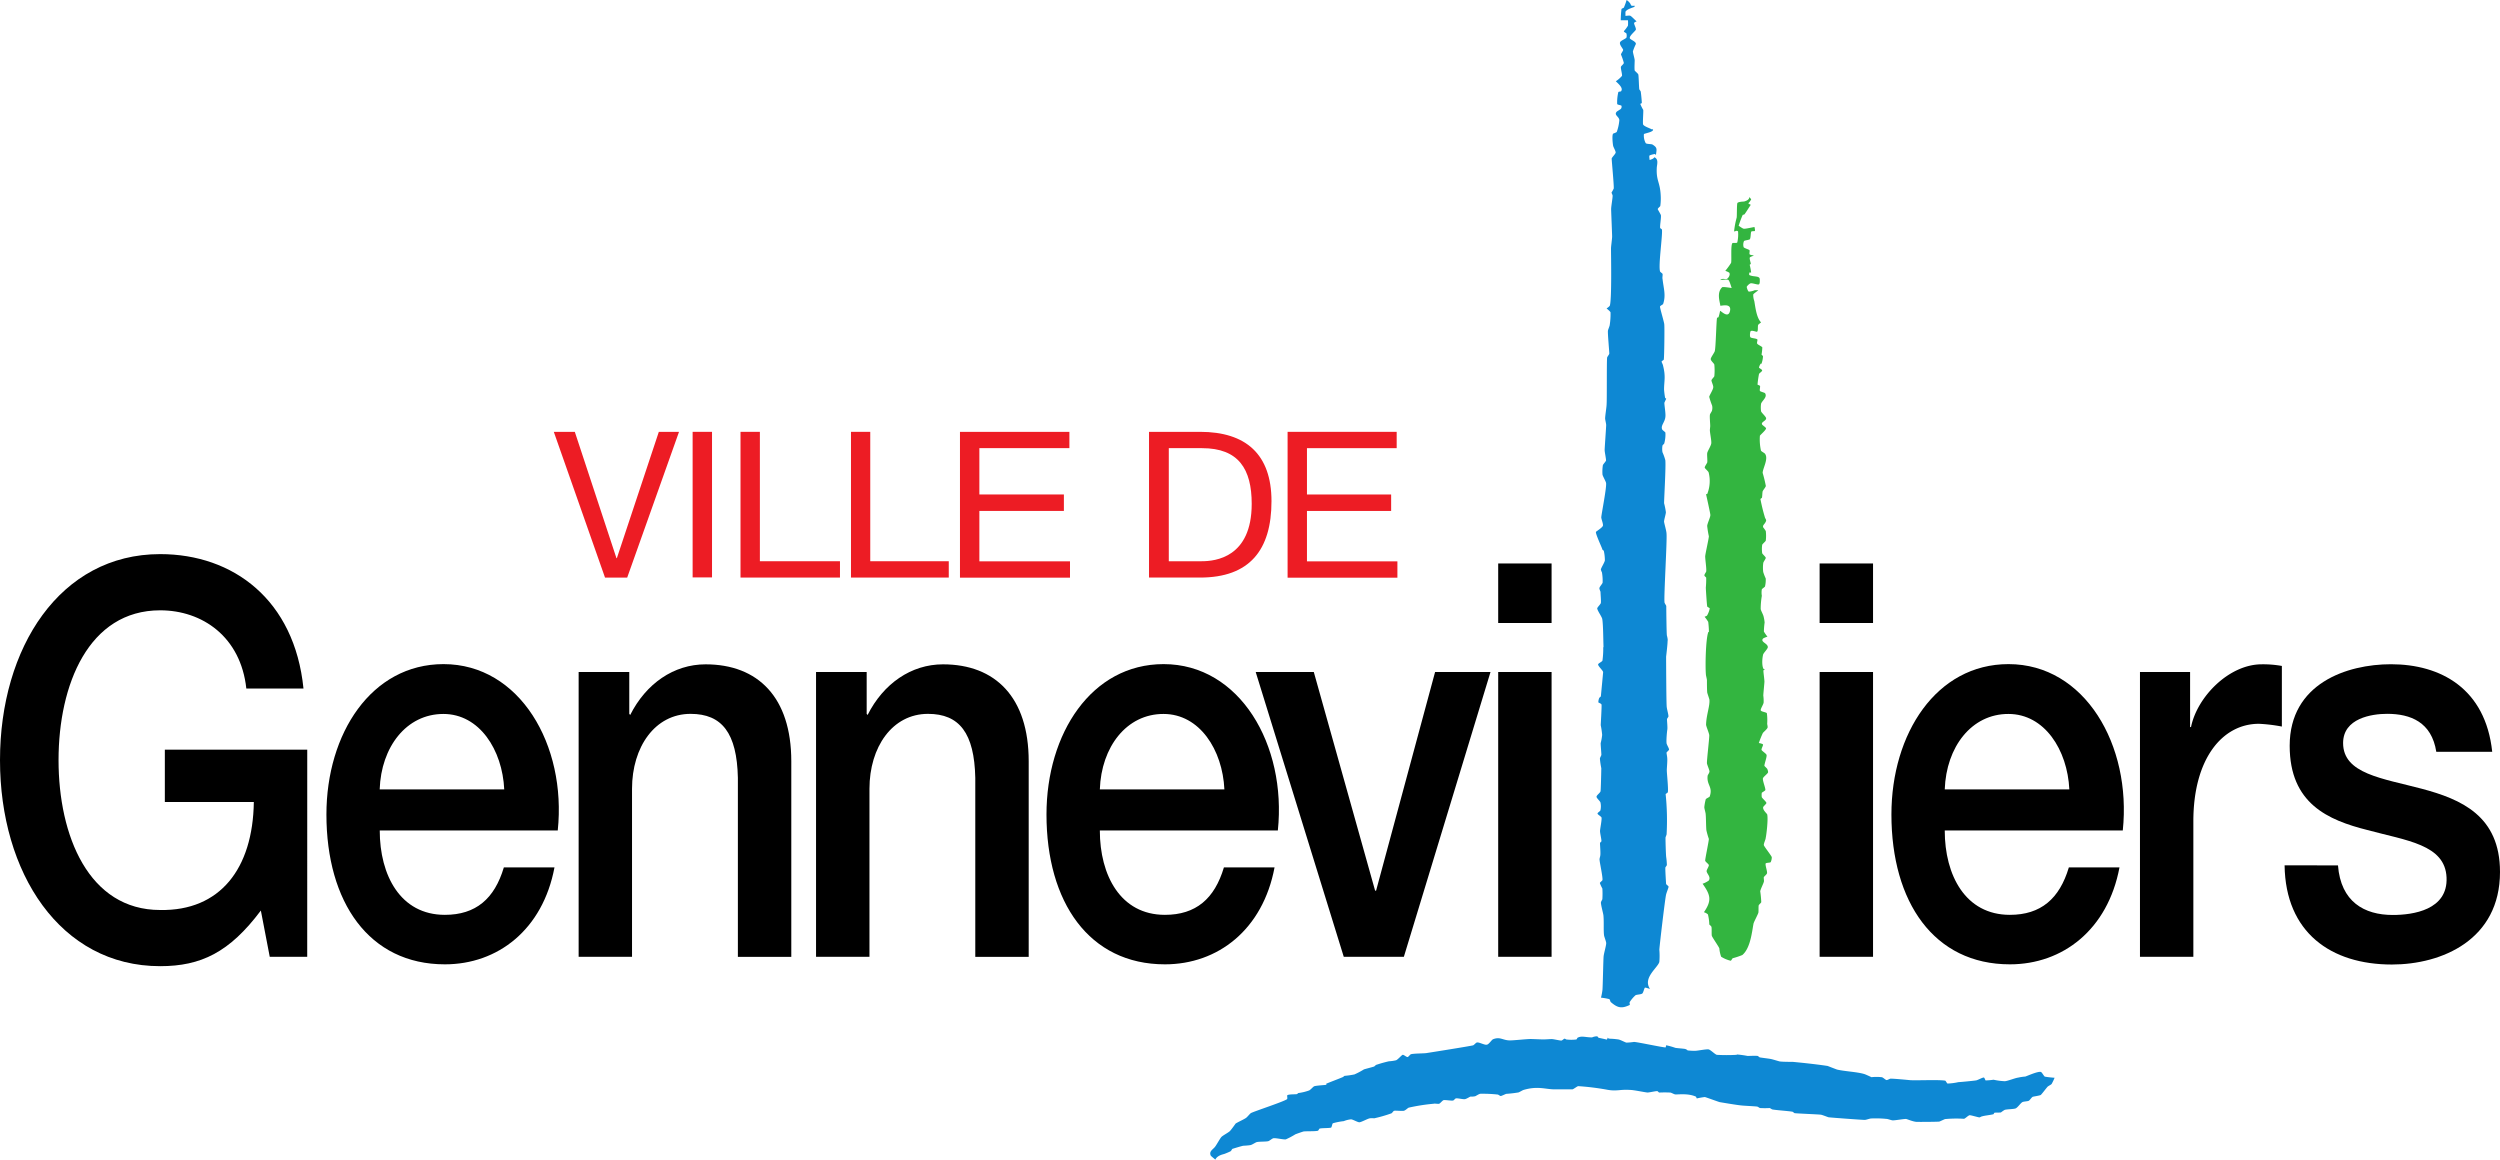 <svg id="svg2" xmlns="http://www.w3.org/2000/svg" viewBox="0 0 790 366.46"><defs><style>.cls-1{fill:#ed1c24;}.cls-2{fill:#0e88d3;}.cls-3{fill:#33b540;}</style></defs><path id="path782" class="cls-1" d="M203.19,187.07h-7L180,141h6.64l13.16,39.92h.13L213.19,141h6.38Z" transform="translate(-5 -4.54)"/><path id="path784" class="cls-1" d="M223.88,141H230v46h-6.13V141Z" transform="translate(-5 -4.54)"/><path id="path786" class="cls-1" d="M239,141h6.12v40.89h25.31v5.16H239V141Z" transform="translate(-5 -4.54)"/><path id="path788" class="cls-1" d="M273.91,141H280v40.89h24.81v5.16H273.91V141Z" transform="translate(-5 -4.54)"/><path id="path790" class="cls-1" d="M308.35,141h34.58v5.16H314.48v14.64h26.71V166H314.48v15.93h28.64v5.16H308.35V141Z" transform="translate(-5 -4.54)"/><path id="path792" class="cls-1" d="M368.09,141h16.13c14.48,0,22.57,7.09,22.57,21.92,0,15.42-6.91,24.13-22.57,24.13H368.09V141m6.25,40.89h10.4c4.28,0,15.8-1.16,15.8-18.13,0-11-4.15-17.6-15.67-17.6H374.34Z" transform="translate(-5 -4.54)"/><path id="path794" class="cls-1" d="M411.84,141h34.51v5.16H418v14.64H444.6V166H418v15.93h28.58v5.16h-34.7V141Z" transform="translate(-5 -4.54)"/><path id="path760" d="M102.08,306.89H90.24l-2.81-14.62c-9.92,13.23-18.94,17.58-31.82,17.58C23.94,309.85,5,280.26,5,244.75s18.94-65.11,50.61-65.11c23.09,0,42.47,14.45,45.29,42.48H82.84c-1.77-16.37-13.91-24.72-27.23-24.72C33,197.4,23.5,220.9,23.5,244.75S33,292.1,55.61,292.1c18.94.34,29.3-13.06,29.6-34.12H57.09V241.44h45Z" transform="translate(-5 -4.54)"/><path id="path762" d="M125,267c0,14.1,6.51,26.63,20.57,26.63,9.77,0,15.69-5.05,18.65-15h16c-3.7,19.67-17.91,30.64-34.63,30.64-24,0-37.44-19.67-37.44-47.35,0-25.59,14.21-47.52,37-47.52,24.12,0,38.92,25.59,36.1,52.57H125M164.34,254c-.59-12.53-7.84-23.85-19.23-23.85-11.7,0-19.69,10.45-20.13,23.85Z" transform="translate(-5 -4.54)"/><path id="path764" d="M187.85,216.89h16v13.23l.29.35c5-9.92,13.77-16,23.83-16,16.57,0,27.08,10.44,27.08,30.63v61.8H238.17V250.32c-.3-14.1-5-20.2-14.95-20.2-11.24,0-18.5,10.45-18.5,23.68v53.09H187.85v-90Z" transform="translate(-5 -4.54)"/><path id="path766" d="M262.87,216.89h16v13.23l.29.35c5-9.92,13.77-16,23.83-16,16.57,0,27.08,10.44,27.08,30.63v61.8H313.19V250.32c-.3-14.1-5-20.2-14.95-20.2-11.24,0-18.49,10.45-18.49,23.68v53.09H262.87v-90Z" transform="translate(-5 -4.54)"/><path id="path768" d="M352.55,267c0,14.1,6.51,26.63,20.56,26.63,9.77,0,15.69-5.05,18.65-15h16c-3.7,19.67-17.9,30.64-34.63,30.64-24,0-37.44-19.67-37.44-47.35,0-25.59,14.21-47.52,37-47.52,24.12,0,38.92,25.59,36.11,52.57H352.55M391.91,254c-.59-12.53-7.84-23.85-19.24-23.85C361,230.12,353,240.57,352.55,254Z" transform="translate(-5 -4.54)"/><path id="path770" d="M401.8,216.89h18.36L439.54,286h.3l18.65-69.11H476l-27.38,90H429.63l-27.83-90Z" transform="translate(-5 -4.54)"/><path id="path772" d="M478.43,216.89H495.3v90H478.43v-90m0-34.29H495.3v18.8H478.43Z" transform="translate(-5 -4.54)"/><path id="path758" class="cls-2" d="M526.39,317c-.34,0-1.37-.46-1.59-.35s-.47,1.48-.81,1.82-1.83.34-2.17.57a10.29,10.29,0,0,0-1.83,2.16c-.12.23.11.91,0,.91-2.63,1.25-3.88.9-6-.93-.12-.12-.23-.8-.46-.92a18.28,18.28,0,0,0-2.62-.46,18.44,18.44,0,0,0,.46-2.4c.12-1,.26-9.7.38-10.73s.81-3.3.81-4.1c0-.46-.56-1.83-.67-2.4-.23-1.6,0-4.23-.21-6.4-.11-.8-.79-3.2-.79-4,0-.35.46-.92.46-1.14a28.12,28.12,0,0,0,0-3.31,12.48,12.48,0,0,1-.79-1.72c0-.23.69-.68.8-.91.23-.68-.89-5.71-.89-6.4-.11-.34.23-1.14.23-1.48.12-.8-.1-3.08-.1-3.88,0-.12.46-.46.46-.57,0-.68-.45-2.51-.45-3.2s.59-3.42.48-4.22c0-.34-1.14-.92-1.26-1.26s.92-.8.92-1.14a5.55,5.55,0,0,0,0-2.4c-.11-.45-1.25-1.37-1.25-1.83s1.15-1.25,1.26-1.7c.12-.23.25-7.08.25-7.31a27.63,27.63,0,0,1-.44-3c0-.34.46-1,.46-1.25,0-.69-.22-2.86-.22-3.66a17,17,0,0,0,.47-2.62,25.6,25.6,0,0,0-.45-3.08c0-.23.36-6.17.25-6.51s-.91-.57-1-.69a3.35,3.35,0,0,1,.23-1.25c0-.23.57-.57.57-.69s.71-7.41.71-7.64c-.11-.57-1.59-1.83-1.59-2.41,0-.34,1.37-.9,1.38-1.25a27.34,27.34,0,0,0,.24-4.33,1.09,1.09,0,0,1,.11.34c-.11-1.83-.09-7.31-.42-9.13-.12-.69-1.48-2.52-1.59-3.32,0-.34,1-1.25,1.15-1.71.11-.68-.11-2.85-.11-3.54-.11-.34-.45-1-.33-1.26.11-.45,1-1.36,1-1.7a14.94,14.94,0,0,0-.22-3.2,3.12,3.12,0,0,1-.34-.92c.12-.57,1.15-2.16,1.27-2.84a13.59,13.59,0,0,0-.33-3c0-.12-.46-.35-.46-.46,0-.34-2.38-5.26-2-5.6s2.06-1.37,2.18-1.94S511,168.55,511,168c.12-1.37,1.74-9.47,1.52-10.84-.11-.57-1-2.06-1.13-2.63a13.08,13.08,0,0,1,.12-3c.12-.35.92-1.14,1-1.48,0-.69-.44-2.63-.44-3.32s.48-7.19.48-7.87c0-.46-.33-1.71-.33-2.06,0-.91.47-3.65.47-4.56.12-1.37,0-13.36.16-14.73.12-.34.69-1,.69-1.25,0-.57-.55-6.62-.43-7.19,0-.35.57-1.49.58-1.94a22.29,22.29,0,0,0,.24-3.88c-.12-.35-1-1-1.25-1.26a3.85,3.85,0,0,0,1-.8c.69-1.71.39-16.21.4-18.15,0-.68.35-3,.35-3.76s-.31-7.88-.31-8.68.47-3.42.47-4.22c0-.23-.34-.8-.34-1a10.34,10.34,0,0,0,.69-1.26c.12-.79-.65-8.79-.65-9.47.11-.46,1.26-1.48,1.26-1.94s-.68-1.6-.79-2.06-.45-3.42,0-3.88c.22-.11,1-.34,1.14-.56a14.19,14.19,0,0,0,.81-3.65c0-1.15-1.71-1.61-.9-2.63.23-.34,1.37-.8,1.48-1.14.12-.11.24-.8,0-.91s-1.14-.23-1.26-.46a13.73,13.73,0,0,1,.36-3.77c.11-.23.91-.11.91-.34.69-1-.9-2.29-1.7-3.09a9.57,9.57,0,0,0,1.95-1.7c.11-.57-.45-2.29-.34-2.86.12-.34.92-.91.92-1.25a18.46,18.46,0,0,0-.9-2.63c0-.34.69-1.14.69-1.48-.12-.57-1.71-2.06-.68-2.74.34-.34,1.49-.8,1.72-1.14a2.41,2.41,0,0,0,0-1.25c0-.23-.91-.46-.8-.81a9.78,9.78,0,0,0,1.27-1.7,9,9,0,0,0,0-1.72h-2.28a34.88,34.88,0,0,1,.24-3.54c.12-.23.8-.34.8-.57a19.47,19.47,0,0,0,.81-2.28,3.16,3.16,0,0,1,.91.8c.23.12.45.92.68,1s.8,0,.91,0,0,.23,0,.35c-.8.34-2.51.79-2.86,1.58V9.56c.34,0,1.37-.22,1.6,0,.45.24,1.47,1.38,1.93,1.72-.23.12-.8.34-.8.57,0,.46.68,1.6.56,2.06s-2.4,2.16-1.83,2.85c.45.46,2,1,1.82,1.72a17.54,17.54,0,0,0-.92,2.28c0,.57.56,2.28.56,2.85s-.12,2.51,0,3.2c.11.23,1,.91,1.14,1.26s.21,4.22.32,4.68c0,.11.46.57.46.8.11.68.33,2.85.33,3.54,0,.11-.57.23-.46.34a13,13,0,0,0,.91,1.83c.11.46-.25,4.45,0,4.68.34.57,2.17,1.15,2.73,1.49.12,0,.35-.11.35,0,.34.8-2.63,1.25-2.86,1.48a4.94,4.94,0,0,0,.56,2.85c.23.35,1.82.24,2.17.47,1.59,1,1.3,1.44,1.07,3.27,0-.12-.29-.07-.28-.3a7.21,7.21,0,0,0-1.72.45c-.23.23,0,1.14,0,1.48.11-.11,1.25-.33,1.48-.9,1.37.57.91,2.05.79,3.19-.24,4.34,1,4.46,1.23,8.8a17,17,0,0,1-.13,3.42c-.11.23-.8.69-.8,1,0,.11,1,1.71,1,1.94.11.8-.35,3.2-.24,4,0,.11.57.34.57.57.22,1.83-1.18,11.3-.61,13.12,0,.23.68.58.79.81s-.12,1.25,0,1.59c.33,3,1.12,5.15.2,7.88,0,.23-1,.57-1,.91,0,.57,1.35,5,1.35,5.6.11.91,0,10.27-.15,11.07,0,.23-.69.46-.69.68s.45,1,.45,1.26c.9,3.54.33,4.8.32,7.54a24.67,24.67,0,0,0,.33,2.62c0,.12.35.23.35.35a13.64,13.64,0,0,0-.58,1.25c0,.8.45,3.43.33,4.34-.12,1.83-1.61,2.85-1,4.11.11.23,1,.8,1,1a10.62,10.62,0,0,1-.35,3.31c0,.23-.58.57-.58.79a6.19,6.19,0,0,0,0,2.06,16.87,16.87,0,0,1,.9,2.51c.22,1.83-.38,12-.39,13.59a24,24,0,0,1,.57,2.85c0,.57-.58,2.4-.58,3,.11.8.78,3,.78,3.77.22,2.05-.86,19.63-.64,21.68,0,.35.57,1,.56,1.26s.08,8.79.2,9.25.34,1.37.22,1.71c0,1-.35,4-.47,5,0,1.49.06,14.27.18,15.64,0,.69.56,2.52.56,3.2,0,.23-.46.69-.46.91,0,.69.22,2.63.1,3.31s-.35,3.31-.24,4.23c0,.45.79,1.6.79,2.06,0,.22-.8.79-.8,1s.22,1.26.22,1.6c.11.8-.12,3.08-.13,3.88,0,1.14.55,6,.32,7,0,.12-.57.46-.69.57a80.31,80.31,0,0,1,.31,12.67c0,.23-.35.92-.35,1.15,0,1.25.1,4.9.21,6.05a21.16,21.16,0,0,1,.22,2.51c0,.23-.35.57-.46.8s.21,5.13.21,5.13c0,.35.8.69.79,1s-.69,1.94-.8,2.51c-.35,1.6-2,15.63-2.12,17.35a22.85,22.85,0,0,1,0,3.88c-.47,1.82-5.27,5-3,8.44Z" transform="translate(-5 -4.54)"/><path id="path756" class="cls-3" d="M560.78,239.38a29.43,29.43,0,0,1,1.27-3.19c.23-.34,1.37-1.25,1.49-1.71.12-.23-.11-1-.11-1.25a16.38,16.38,0,0,0-.1-3.31c-.23-.35-1.83-.47-1.94-.92s.92-1.94.92-2.51a13.1,13.1,0,0,0-.11-2.17c0-.46.36-4,.36-4.34,0-.8-.33-2.85-.33-3.54,0-.11.46-.34.46-.45h-.34c-.46-.45-.68-2.51-.22-4.56.12-.57,1.49-1.82,1.5-2.39,0-1.26-2.51-1.61-1.48-2.75a6.59,6.59,0,0,1,1.37-.56,13.14,13.14,0,0,1-1.13-1.61,22.81,22.81,0,0,1,.23-2.85,11.92,11.92,0,0,0-.33-1.94c-.11-.57-.91-1.95-.91-2.4a24.81,24.81,0,0,1,.36-4.11,6.14,6.14,0,0,1,0-2.05c.11-.23.91-.69,1-.91a8.93,8.93,0,0,0,.23-2.52,15.69,15.69,0,0,1-.79-2.05,10.92,10.92,0,0,1,0-2.74c0-.46.8-1.37.8-1.71s-1-1.15-1.13-1.49a9.65,9.65,0,0,1,0-2.63c.11-.34,1-1,1.14-1.36a12.83,12.83,0,0,0,0-3,8.38,8.38,0,0,0-.8-1.14c-.33-.8.58-1,.92-2.17a1.62,1.62,0,0,0-.33-.8,55.94,55.94,0,0,1-1.47-5.94c-.11-.12.34-.34.46-.46.12-.45.12-1.71.23-2.05s1-1.37,1-1.71a41.83,41.83,0,0,0-1-4.11c0-1.37,1.84-4.33.82-5.94-.11-.34-1.25-.8-1.36-1.14a16.1,16.1,0,0,1-.33-4.68c.34-.46,1.83-1.71,1.95-2.28,0-.34-1.14-1-1.25-1.26-.46-.8,1.37-1.14,1.26-2-.11-.57-1.48-1.72-1.59-2.17a8.39,8.39,0,0,1,0-2.4c.34-1,2.06-2.05,1.26-3.31-.22-.23-1.36-.46-1.59-.69s.12-1.37,0-1.6-.79-.34-.79-.46a29.82,29.82,0,0,1,.46-3.3c.12-.35,1-.8,1-1.14s-.91-.69-1-.92a3,3,0,0,1,.58-1.25s.22.11.22,0a8.13,8.13,0,0,0,.47-2.28c0-.23-.46-.46-.46-.58a15.88,15.88,0,0,0,.24-2.28c-.23-.34-1.37-.8-1.6-1.14s.24-1.26,0-1.38c-.34-.34-1.94-.34-2.17-.69s-.11-1.37,0-1.71c.11-.68,1.71,0,2,0,.57,0,.24-1.71.47-2.17.11-.23.68-.57.91-.8-1.48-1.48-1.81-4.91-2.14-6.74a5.69,5.69,0,0,1-.34-2.05c.12-.35,1.26-1,1.6-1.37h-1.14a5.52,5.52,0,0,1-1.83.45c-.34-.12-.68-1.26-.68-1.49s.92-1.14,1.26-1.14c.58-.11,2.06.47,2.51.36s.35-1.26.35-1.6c0-1.26-1.94-.69-3.3-1.38-.12-.12,0-.69,0-.8h.57a18.4,18.4,0,0,0-.45-2.4c0-.11.34-.23.34-.34,0-.34-.45-1.6-.33-1.94s1.26-.57,1.26-.68c-.23-.12-1-.12-1.26-.35s.12-1.14-.11-1.37-1.6-.58-1.82-.92a2.83,2.83,0,0,1,.12-1.94c.23-.23,1.6-.34,1.83-.56.34-.46.23-1.94.46-2.4.12-.23,1-.11,1.14-.22.12-.35-.11-1-.11-1.26-.68.11-2.62.56-3.31.56-.46,0-1.37-.8-1.71-.92a31.39,31.39,0,0,1,1.27-3.42c0-.11.57-.11.57-.23.23-.22,1.72-2.62,2-3a4.46,4.46,0,0,1-.8-.46,4.82,4.82,0,0,0,.92-1.25c0-.11-.57-.69-.57-.8,0,.91-.91,1.25-1.71,1.48-.46,0-1.83.11-2.06.45s-.13,4.33-.25,4.68a25.36,25.36,0,0,0-.81,4.33,7.14,7.14,0,0,0,.8-.22c.12,0,.46.11.46.23a11.36,11.36,0,0,1-.24,3.42c-.12.34-1.14.11-1.49.22-.68.34-.24,5.6-.48,6.28a23.71,23.71,0,0,1-1.83,2.51,5.57,5.57,0,0,1,1.25.57c.46.69-.34,1.83-.8,2-.23.12-1.14-.11-1.37,0a1.36,1.36,0,0,0-.69.34c.57,0,2.29-.34,2.63,0s.79,1.94,1,2.51c-.12,0-2.74-.46-3-.24-1.83,1.71-.7,4.68-.59,5.82,0,.21,3.51-1,3.09,1.52-.5,2.92-3.12-.18-3.17.15a14.36,14.36,0,0,1-.5,2s-.46.12-.46.23c-.23,1-.38,9.47-.72,10.5-.12.46-1.15,1.82-1.26,2.39s1,1.38,1.13,1.83a19.47,19.47,0,0,1,0,3.66c-.11.34-.91,1-.91,1.36s.67,1.72.56,2.17c0,.69-1.15,2.4-1.27,3a24.42,24.42,0,0,0,.91,2.74,3.22,3.22,0,0,1,0,1.48c0,.35-.69,1.14-.69,1.49-.11.68.11,2.85.1,3.54,0,.22-.11,1-.11,1.25,0,.91.56,3.43.44,4.23s-1.15,2.39-1.27,3,.11,2.4,0,3c-.11.34-.8,1.25-.8,1.59s1.14,1.15,1.25,1.61a11.06,11.06,0,0,1-.48,6.84s-.34-.11-.34,0,1.46,6.51,1.35,6.63c0,.68-1,2.73-1,3.42A31.27,31.27,0,0,0,545,174c0,.69-1.16,5.71-1.16,6.39,0,.91.44,3.77.33,4.68,0,.23-.58.91-.58,1.26s.57.57.57.8a28.83,28.83,0,0,1-.12,3.08c0,.57.32,5.36.43,5.94,0,.22.8.45.8.68a7,7,0,0,1-.81,2.17c-.11.23-.68.34-.8.45a13.26,13.26,0,0,1,1.14,1.61,29,29,0,0,1,.22,3.08c0,.11-.23.11-.23.23-.81,2.39-.95,10.84-.73,13.24,0,.45.34,1.48.33,1.94,0,.68,0,3.08.1,3.88.12.46.57,1.71.68,2.17.22,1.94-1,4.91-1.05,8,.11.68.9,2.51,1,3.2s-.83,8.21-.72,9c.11.57.79,2.06.79,2.52s-.57,1.14-.58,1.37c-.35,3,1.71,3.43.67,6.5,0,.23-1,.57-1.26.91a15.76,15.76,0,0,0-.46,2.51c0,.46.45,1.83.44,2.29.11,1,.1,4.11.22,5a23.46,23.46,0,0,0,.78,2.74c0,.69-1.16,6.16-1.16,6.85,0,.34,1,1,1.14,1.37s-.69,1.48-.69,1.94c0,.8,1.47,1.83.67,3a7.7,7.7,0,0,1-1.94,1c2.5,3.55,3,5.26.42,9a3.34,3.34,0,0,1,1.26.69,14.28,14.28,0,0,1,.44,3.2c.12.11.69.57.69.8.11.57,0,2.28.1,2.74s2.27,3.55,2.38,4a10.78,10.78,0,0,0,.57,2.63,9.68,9.68,0,0,0,3,1.27c.23,0,.46-.69.69-.8a23.54,23.54,0,0,0,3-1c2.06-1.7,2.76-5.47,3.11-7.41.11-.57.35-2.17.46-2.62.23-.69,1.27-2.62,1.5-3.31.11-.45,0-1.94.12-2.39.11-.23.8-.8.8-1a33,33,0,0,0-.33-3.42c.12-.69,1-2.4,1.15-3,.12-.34-.11-1.25,0-1.48s1-.91,1-1.25c.11-.58-.57-2.4-.45-3,.12-.35,1.37-.23,1.6-.46a3.57,3.57,0,0,0,.35-1.59c-.11-.46-2.39-3.32-2.5-3.78s.58-1.82.58-2.28c.23-1,.82-5.93.48-7.42,0-.23-1.59-1.49-1.25-2.4.23-.34,1-1,1-1.25-.11-.46-1.25-1.38-1.47-1.83a5.24,5.24,0,0,1,0-1.37c.23-.23,1.14-.68,1.14-.91,0-.8-.9-2.86-.78-3.66.11-.45,1.37-1.36,1.6-1.82.12-.23-.11-.91-.22-1.14s-.8-.8-.91-1c0-.69.81-2.74.69-3.42-.11-.46-1.48-1.26-1.59-1.61s.58-1.48.46-1.71-1.14-.46-1.36-.46Z" transform="translate(-5 -4.54)"/><path id="path750" class="cls-2" d="M513,332.37a1.57,1.57,0,0,1-.23.69c-.45-.12-2.05-.47-2.62-.58-.11-.12-.34-.46-.45-.46a3.81,3.81,0,0,0-1.6.34c-2.06,0-3.31-.59-4.57.1-.11,0-.23.57-.46.56a13.22,13.22,0,0,1-3.08,0c-.12,0-.46-.34-.69-.23s-.68.57-.91.57c-.57,0-2.4-.46-3-.47s-2,.11-2.62.11c-.8,0-3.31-.13-4.11-.13-1.26,0-5.25.44-6.51.44-2.28,0-3.08-1.27-5.36-.36-.46.22-1.38,1.7-1.95,1.7-.57.23-2.4-.8-3.08-.69-.34,0-.92.79-1.26.91-1.37.33-13.36,2.23-14.85,2.46-.91.11-3.77.1-4.68.32-.34,0-.8.8-1.14.91s-1.26-.8-1.6-.69-1.49,1.48-2.06,1.71a13.16,13.16,0,0,1-2.28.33A40.14,40.14,0,0,0,440,341c-.23,0-.69.57-.8.57-.69.23-2.51.68-3.2.9a24,24,0,0,1-3,1.59,27.39,27.39,0,0,1-3.09.45c-.11,0-.34.22-.46.34-1,.45-4.34,1.7-5.37,2.15,0,0,.12.34,0,.34-.68.11-3,.22-3.77.45-.34.11-1.26,1.25-1.71,1.36a15.62,15.62,0,0,1-3.32.79c-.11,0-.34.34-.45.34-.58.11-2.4,0-3,.33-.23.12.11,1-.12,1.26-1,.79-10.4,3.84-11.43,4.41-.35.23-1.15,1.25-1.49,1.48-.57.45-2.63,1.36-3.32,1.82-.34.45-1.37,1.93-1.83,2.39s-2.18,1.36-2.63,1.81-1.5,2.4-1.95,3c-.58.91-2.06,1.47-1.5,2.84,0,.23,1.48,1.27,1.48,1.38.58-1.37,2.52-1.7,2.86-1.82s1.72-.68,2.06-.9c.11-.12.34-.57.46-.69.34-.11,3.2-1,3.54-1s1.83-.11,2.28-.22,1.49-.8,1.83-.91c.8-.23,3.09-.1,3.77-.33.34-.11,1.26-.91,1.6-.91.8-.11,3.08.47,3.88.36a23.45,23.45,0,0,0,3-1.59c.57-.23,2.17-.79,2.63-.91.91-.11,3.53,0,4.45-.21.23,0,.46-.68.57-.68.69-.23,3-.11,3.66-.33.22-.11.34-1.26.57-1.37a20.1,20.1,0,0,1,3.43-.67,8.29,8.29,0,0,1,2.28-.57c.57,0,2.05.92,2.63.93s2.62-1.14,3.31-1.25a5.24,5.24,0,0,1,1.37,0,44.36,44.36,0,0,0,5.48-1.58c.23-.12.58-.69.81-.8.57-.11,2.51.12,3.08,0s1.26-.91,1.6-1a60.15,60.15,0,0,1,7.88-1.23c.34-.12,1.37.12,1.71,0s1-1,1.38-1.13c.57-.12,2.39.23,3,.12.23,0,.69-.68.92-.68.57-.11,2.28.35,2.85.24s1.38-.68,1.72-.8a6.16,6.16,0,0,0,1.48-.11c.34-.11,1.26-.79,1.72-.79a44.75,44.75,0,0,1,5.48.25c.11,0,.68.46.91.46s1.37-.57,1.71-.68a38.24,38.24,0,0,0,3.88-.45c.35-.11,1.26-.68,1.61-.79,4.22-1.24,6.62-.32,9.24-.2l6.28,0c.34-.11,1.37-.9,1.72-1a80.42,80.42,0,0,1,8.78,1.06c3.43.7,4.34-.1,7.65.14,1.14,0,4.34.7,5.48.82.57,0,2.51-.45,3.08-.45.23,0,.46.46.68.46a32.7,32.7,0,0,1,3.43,0c.34,0,1.25.57,1.6.58.57.11,4-.45,6.5.7.11,0,.23.57.34.57a24.68,24.68,0,0,1,2.51-.44c.46.11,4.22,1.49,4.68,1.61,1.37.23,5.47.93,6.84,1.05,1,.12,4.11.24,5,.36.22,0,.79.46.91.46a26.37,26.37,0,0,0,3.08,0c.11,0,.68.46.91.46,1.26.23,5,.47,6.28.71.11,0,.57.45.68.45.91.12,7.53.37,8.33.49.57.11,1.94.69,2.4.81.8.11,10.61.83,11.41.83.46,0,1.6-.45,2.06-.45a33.33,33.33,0,0,1,4.79.13c.46,0,1.6.47,2.05.47.8,0,3.32-.45,4.12-.45.34,0,2.28.92,3.53.93s5.59,0,7-.09c.35-.11,1.49-.68,1.83-.8a38.07,38.07,0,0,1,6-.09c.46-.11,1.38-1.14,1.83-1.13s2.29.57,3,.69c.23,0,.69-.34.91-.34.69-.23,2.86-.45,3.55-.67.11,0,.22-.46.34-.46.46-.11,1.71,0,2.05-.11a10.4,10.4,0,0,1,1.15-.79c.68-.23,2.74-.22,3.42-.45s1.61-1.7,2.18-2c.34-.23,1.71-.23,2.06-.45s.91-1.14,1.26-1.25,2.05-.34,2.51-.57c.46-.45,1.61-2,2.06-2.5.23-.34,1.15-.68,1.38-1a16.17,16.17,0,0,0,.92-1.94,29.33,29.33,0,0,1-3.08-.35c-.35-.23-.91-1.38-1.26-1.49-1-.23-4.22,1.24-4.91,1.46a16.08,16.08,0,0,0-2.28.34c-.92.11-3.43,1.13-4.23,1.13a19.93,19.93,0,0,1-3.54-.47,17.63,17.63,0,0,1-2.51.22c-.11-.12-.34-.92-.57-.92-.45,0-1.83.8-2.4.91s-5,.55-5.59.55a18.33,18.33,0,0,1-3.43.45c-.23,0-.57-.92-.8-.92-2.28-.35-9.13,0-11.07-.15-1.25-.12-4.91-.47-6.16-.48-.23,0-.92.46-1.26.45s-1.14-.91-1.59-.91a14.88,14.88,0,0,0-3.2,0c-.23-.12-1.94-.92-2.28-1-2.28-.69-6.05-.82-8.56-1.4-.34-.11-2.62-1-3-1.15-4.68-.7-9.81-1.17-11-1.29-.8,0-3.2,0-4.11-.13-.57-.12-2.28-.69-3-.81s-2.62-.35-3.31-.47c-.11,0-.57-.45-.68-.46-.69-.11-2.51,0-3.2,0a29.68,29.68,0,0,0-3.31-.46l-.23.11a57.54,57.54,0,0,1-6.16,0c-.57-.12-2-1.61-2.62-1.72-.8-.12-3.43.44-4.22.44a17.46,17.46,0,0,1-2.4-.12,1.82,1.82,0,0,0-.8-.46c-.57-.12-2.51-.24-3.08-.35a25.37,25.37,0,0,0-2.85-.81c-.12,0-.12.57-.23.68-1,0-9-1.74-10-1.74a19.46,19.46,0,0,1-2.4.22c-.46-.12-1.94-.92-2.51-1a23,23,0,0,0-2.74-.24,8.3,8.3,0,0,1-.8-.23Z" transform="translate(-5 -4.54)"/><path id="path774" d="M580,216.89h16.88v90H580v-90m0-34.29h16.88v18.8H580Z" transform="translate(-5 -4.54)"/><path id="path776" d="M619.54,267c0,14.1,6.51,26.63,20.57,26.63,9.77,0,15.69-5.05,18.65-15h16c-3.7,19.67-17.91,30.64-34.63,30.64-24,0-37.44-19.67-37.44-47.35,0-25.59,14.21-47.52,37-47.52,24.12,0,38.92,25.59,36.11,52.57H619.54M658.91,254c-.6-12.53-7.85-23.85-19.24-23.85C628,230.12,620,240.57,619.54,254Z" transform="translate(-5 -4.54)"/><path id="path778" d="M681.23,216.89h15.84V234.3h.29c1.93-9.57,12-19.84,22.35-19.84a33.74,33.74,0,0,1,6.36.52v19.15a51.21,51.21,0,0,0-7.25-.87c-11.54,0-20.72,11-20.72,30.81v42.82H681.23v-90Z" transform="translate(-5 -4.54)"/><path id="path780" d="M743.8,278c.89,11.49,8.28,15.67,17.31,15.67,6.37,0,17.46-1.56,17-11.84-.44-10.44-12.73-11.66-25-15-12.43-3.13-24.57-8.35-24.57-26.63,0-19.67,18.06-25.76,32-25.76,15.69,0,29.89,7.66,32,27.67H774.87c-1.48-9.4-8.14-12-15.53-12-4.89,0-13.92,1.4-13.92,9.23,0,9.75,12.44,11.14,24.87,14.45S795,262.33,795,280.08c0,21.42-18.35,29.25-34.18,29.25-19.24,0-33.6-10.1-33.89-31.34Z" transform="translate(-5 -4.54)"/></svg>